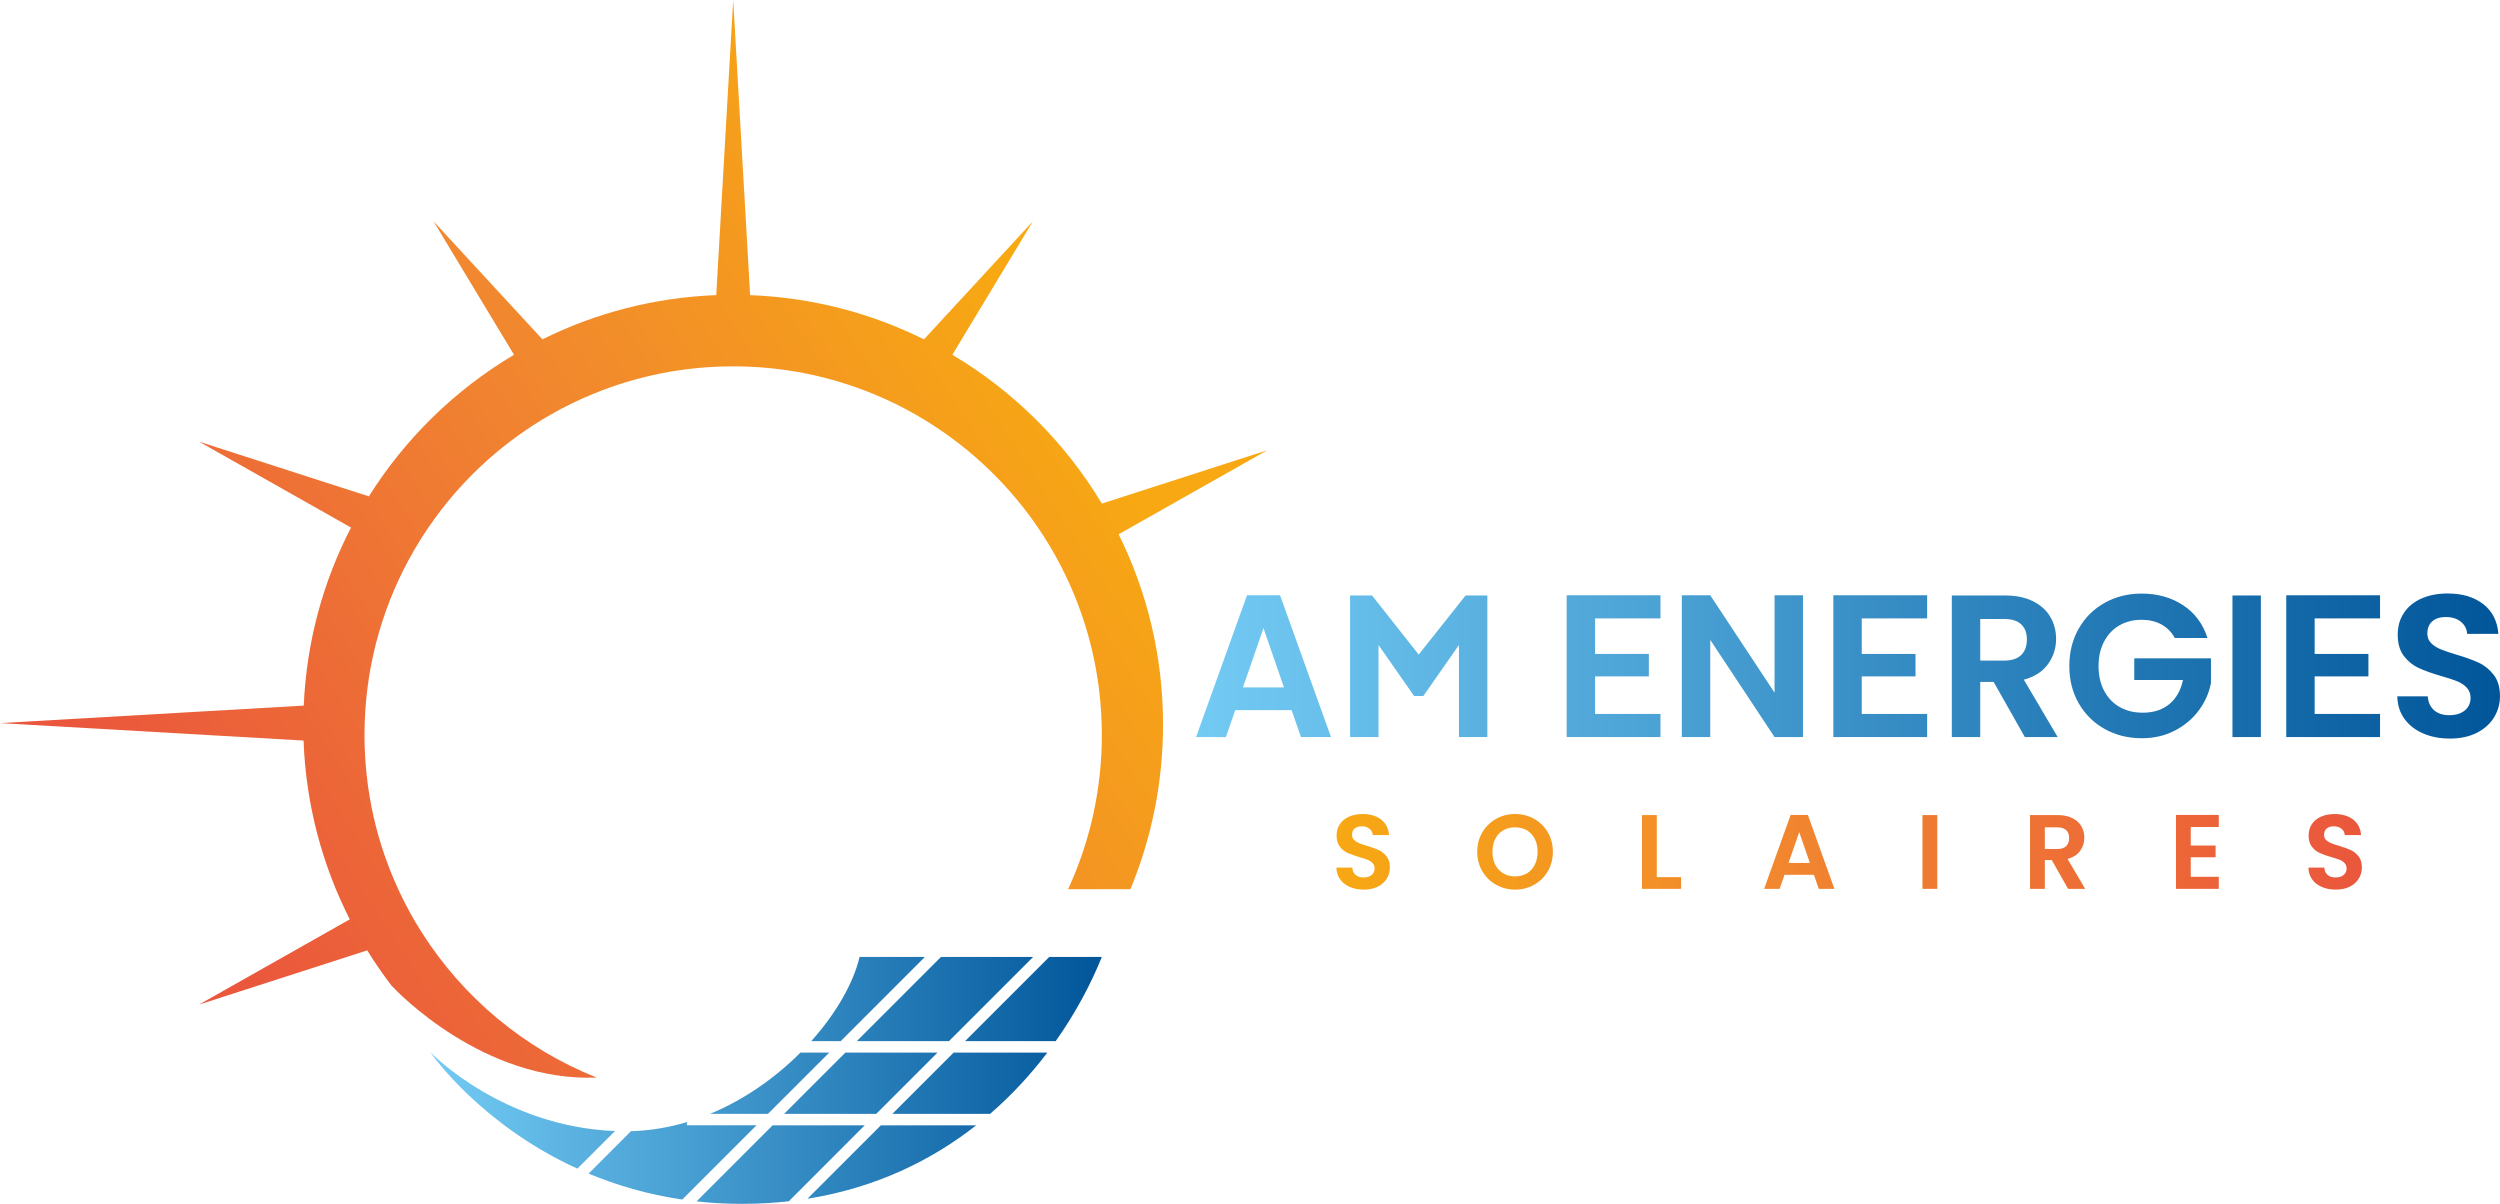 <?xml version="1.0" encoding="UTF-8"?>
<svg id="Calque_2" data-name="Calque 2" xmlns="http://www.w3.org/2000/svg" xmlns:xlink="http://www.w3.org/1999/xlink" viewBox="0 0 1038.34 500">
  <defs>
    <style>
      .cls-1 {
        fill: url(#Dégradé_sans_nom_19);
      }

      .cls-2 {
        fill: url(#Dégradé_sans_nom_38);
      }

      .cls-3 {
        fill: url(#Dégradé_sans_nom_32);
      }

      .cls-4 {
        fill: url(#Dégradé_sans_nom_32-2);
      }
    </style>
    <linearGradient id="Dégradé_sans_nom_32" data-name="Dégradé sans nom 32" x1="178.76" y1="448.73" x2="457.63" y2="448.73" gradientUnits="userSpaceOnUse">
      <stop offset="0" stop-color="#73cbf4"/>
      <stop offset="1" stop-color="#01569a"/>
    </linearGradient>
    <linearGradient id="Dégradé_sans_nom_19" data-name="Dégradé sans nom 19" x1="436.26" y1="152.73" x2="83.68" y2="381.32" gradientUnits="userSpaceOnUse">
      <stop offset="0" stop-color="#f7a813"/>
      <stop offset=".44" stop-color="#f1862f"/>
      <stop offset="1" stop-color="#ea573c"/>
    </linearGradient>
    <linearGradient id="Dégradé_sans_nom_32-2" data-name="Dégradé sans nom 32" x1="496.78" y1="276.6" x2="1038.34" y2="276.6" xlink:href="#Dégradé_sans_nom_32"/>
    <linearGradient id="Dégradé_sans_nom_38" data-name="Dégradé sans nom 38" x1="555.06" y1="353.79" x2="980.99" y2="353.79" gradientUnits="userSpaceOnUse">
      <stop offset="0" stop-color="#f7a813"/>
      <stop offset=".44" stop-color="#f1862f"/>
      <stop offset="1" stop-color="#ea573c"/>
    </linearGradient>
  </defs>
  <path class="cls-3" d="M384.14,397.45l-34.97,34.97h-12.23c10.49-11.7,17.59-24.36,20.08-34.97h27.11ZM390.83,397.45l-34.97,34.97h38.27l34.97-34.97h-38.27ZM435.79,397.45l-34.97,34.97h37.65c8.45-11.94,14.76-24.05,19.16-34.97h-21.84ZM396.08,437.17l-25.47,25.47h40.59c9.19-7.93,17.09-16.62,23.81-25.47h-38.93ZM365.86,467.38l-30.5,30.5c28.44-4.53,51.61-15.98,70.1-30.5h-39.59ZM320.9,467.38l-31.6,31.6c6.01.66,12.27,1.02,18.8,1.02s13.25-.36,19.51-1.07h.02l31.52-31.55h-38.27ZM351.12,437.17l-25.47,25.47h38.27l25.47-25.47h-38.27ZM178.76,437.05c.9,1.31,21.17,30.17,61.05,48.33l15.62-15.62c-46.29-1.8-75.75-31.76-76.67-32.71ZM285.29,467.38v-1.33c-7.43,2.21-15.22,3.56-23.22,3.77l-17.61,17.61c11.47,4.8,24.43,8.66,38.91,10.78l30.84-30.84h-28.91ZM332.46,437.17c-10.25,10.28-23.07,19.47-37.58,25.47h24.07l25.47-25.47h-11.96Z"/>
  <path class="cls-1" d="M526.4,186.99l-68.75,22.17c-15.24-25.4-36.63-46.67-62.1-61.81l33.42-55.4-45.22,49c-21.88-10.87-46.33-17.37-72.19-18.37L304.52,0l-7.04,122.57c-25.87,1-50.31,7.5-72.19,18.37l-45.22-49,33.42,55.4c-24.47,14.53-45.17,34.75-60.29,58.82l-70.55-22.74,63.14,35.7c-11.54,22.31-18.49,47.38-19.63,73.94,0,0,0,0,0,0L0,300.33l126.08,7.25c.97,26.66,7.79,51.82,19.2,74.25l-62.64,35.42,69.88-22.53c3.11,5.03,6.46,9.9,10.04,14.58,0,0,.05.05.12.14,2.3,2.47,38.05,39.97,85.15,38.12-30.08-11.99-55.43-33.21-72.59-60.18-3.49-5.48-6.65-11.2-9.42-17.14-9.26-19.73-14.43-41.76-14.43-64.97,0-26.28,6.62-51.04,18.3-72.64,3.3-6.12,7-11.99,11.09-17.57,12.7-17.4,28.98-32.02,47.78-42.75,5.67-3.28,11.58-6.17,17.68-8.66,17.95-7.41,37.65-11.49,58.28-11.49s40.31,4.08,58.28,11.49c6.1,2.49,12.01,5.39,17.68,8.66,19.8,11.32,36.84,26.97,49.83,45.65,3.87,5.55,7.36,11.37,10.47,17.42,10.78,20.96,16.85,44.7,16.85,69.88,0,22.1-4.68,43.11-13.13,62.1-.28.64-.57,1.31-.9,1.95h25.9c8.74-21.06,13.55-44.13,13.55-68.34,0-28.39-6.62-55.24-18.44-79.07l61.79-34.92Z"/>
  <path class="cls-4" d="M536.47,294.93h-23.43l-3.88,11.21h-12.39l21.15-58.9h13.74l21.15,58.9h-12.47l-3.88-11.21ZM533.27,285.49l-8.51-24.61-8.51,24.61h17.02ZM617.75,247.32v58.82h-11.8v-38.26l-14.79,21.2h-3.83l-14.79-21.2v38.26h-11.8v-58.82h9.12l19.38,24.55,19.47-24.55h9.04ZM662.49,256.84v14.75h22.33v9.35h-22.33v15.59h27.16v9.61h-38.96v-58.9h38.96v9.61h-27.16ZM773.25,256.84v14.75h22.33v9.35h-22.33v15.59h27.16v9.61h-38.96v-58.9h38.96v9.61h-27.16ZM961.36,256.84v14.75h22.33v9.35h-22.33v15.59h27.16v9.61h-38.96v-58.9h38.96v9.61h-27.16ZM748.84,306.14h-11.8l-26.71-40.37v40.37h-11.8v-58.9h11.8l26.71,40.45v-40.45h11.8v58.9ZM841,306.14l-12.98-22.92h-5.56v22.92h-11.8v-58.82h22.08c4.55,0,8.43.8,11.63,2.4,3.2,1.6,5.6,3.76,7.2,6.49s2.4,5.77,2.4,9.14c0,3.88-1.12,7.37-3.37,10.49-2.25,3.12-5.59,5.27-10.03,6.45l14.07,23.85h-13.65ZM822.46,274.37h9.86c3.2,0,5.59-.77,7.16-2.32,1.57-1.54,2.36-3.69,2.36-6.45s-.79-4.79-2.36-6.28c-1.57-1.49-3.96-2.23-7.16-2.23h-9.86v17.28ZM903.29,265.01c-1.35-2.47-3.2-4.35-5.56-5.65-2.36-1.29-5.11-1.94-8.26-1.94-3.48,0-6.57.79-9.27,2.36s-4.8,3.82-6.32,6.74c-1.52,2.92-2.28,6.29-2.28,10.11s.77,7.36,2.32,10.28c1.54,2.92,3.69,5.17,6.45,6.74,2.75,1.57,5.95,2.36,9.61,2.36,4.49,0,8.17-1.19,11.04-3.58s4.75-5.72,5.64-9.99h-20.22v-9.02h31.85v10.28c-.79,4.1-2.47,7.89-5.06,11.38-2.58,3.48-5.91,6.28-9.99,8.38-4.07,2.11-8.64,3.16-13.69,3.16-5.67,0-10.8-1.28-15.38-3.83-4.58-2.56-8.17-6.11-10.79-10.66s-3.92-9.72-3.92-15.51,1.31-10.97,3.92-15.55c2.61-4.58,6.21-8.15,10.79-10.7,4.58-2.56,9.68-3.83,15.3-3.83,6.63,0,12.39,1.62,17.27,4.85,4.89,3.23,8.26,7.77,10.11,13.61h-13.57ZM939.02,247.32v58.82h-11.8v-58.82h11.8ZM1006.44,304.62c-3.29-1.4-5.89-3.43-7.8-6.07s-2.89-5.76-2.95-9.35h12.64c.17,2.42,1.02,4.33,2.57,5.73,1.55,1.4,3.67,2.11,6.36,2.11s4.91-.66,6.49-1.98c1.57-1.32,2.36-3.05,2.36-5.18,0-1.74-.54-3.17-1.6-4.3-1.07-1.12-2.4-2.01-4-2.65-1.6-.65-3.81-1.36-6.62-2.15-3.82-1.12-6.92-2.23-9.31-3.33s-4.44-2.75-6.15-4.97c-1.71-2.22-2.57-5.18-2.57-8.89,0-3.48.87-6.52,2.61-9.1,1.74-2.58,4.18-4.56,7.33-5.94,3.15-1.38,6.74-2.06,10.79-2.06,6.07,0,11,1.47,14.79,4.42,3.79,2.95,5.88,7.06,6.28,12.35h-12.98c-.11-2.02-.97-3.69-2.57-5.01-1.6-1.32-3.72-1.98-6.36-1.98-2.3,0-4.14.59-5.52,1.77-1.38,1.18-2.07,2.89-2.07,5.14,0,1.57.52,2.88,1.56,3.92,1.04,1.04,2.33,1.88,3.88,2.53,1.54.65,3.72,1.39,6.53,2.23,3.82,1.13,6.94,2.25,9.35,3.37,2.42,1.12,4.49,2.81,6.24,5.06,1.74,2.25,2.61,5.2,2.61,8.85,0,3.15-.82,6.07-2.44,8.76-1.63,2.7-4.02,4.84-7.16,6.45-3.15,1.6-6.88,2.4-11.21,2.4-4.1,0-7.79-.7-11.08-2.11Z"/>
  <path class="cls-2" d="M560.66,368.39c-1.71-.73-3.07-1.78-4.06-3.16-.99-1.38-1.51-3-1.54-4.87h6.59c.09,1.26.53,2.25,1.34,2.99.8.73,1.91,1.1,3.31,1.1s2.56-.34,3.38-1.03c.82-.69,1.23-1.59,1.23-2.7,0-.91-.28-1.65-.83-2.24-.56-.59-1.25-1.05-2.09-1.38-.83-.34-1.98-.71-3.45-1.12-1.99-.59-3.61-1.16-4.85-1.74-1.24-.57-2.31-1.43-3.21-2.59s-1.34-2.7-1.34-4.63c0-1.82.45-3.4,1.36-4.74.91-1.35,2.18-2.38,3.82-3.1,1.64-.72,3.51-1.08,5.62-1.08,3.16,0,5.73.77,7.71,2.31,1.98,1.54,3.07,3.68,3.27,6.43h-6.76c-.06-1.05-.51-1.93-1.34-2.61-.83-.69-1.94-1.03-3.31-1.03-1.2,0-2.16.31-2.88.92-.72.61-1.08,1.51-1.08,2.68,0,.82.27,1.5.81,2.04.54.54,1.21.98,2.02,1.32.8.34,1.94.72,3.4,1.16,1.99.59,3.62,1.17,4.88,1.76,1.26.59,2.34,1.46,3.25,2.63.91,1.17,1.36,2.71,1.36,4.61,0,1.64-.42,3.16-1.27,4.57-.85,1.4-2.09,2.53-3.73,3.36-1.64.83-3.59,1.25-5.84,1.25-2.14,0-4.06-.37-5.77-1.1ZM621.37,367.47c-2.4-1.35-4.3-3.21-5.71-5.6-1.4-2.39-2.11-5.09-2.11-8.1s.7-5.67,2.11-8.06c1.41-2.39,3.31-4.25,5.71-5.6,2.4-1.35,5.04-2.02,7.9-2.02s5.54.67,7.93,2.02c2.39,1.35,4.27,3.21,5.67,5.6s2.09,5.07,2.09,8.06-.7,5.72-2.09,8.1-3.29,4.25-5.69,5.6c-2.4,1.35-5.04,2.02-7.9,2.02s-5.51-.67-7.9-2.02ZM634.15,362.75c1.4-.83,2.5-2.03,3.29-3.58s1.18-3.35,1.18-5.4-.39-3.84-1.18-5.38-1.89-2.72-3.29-3.54-3.03-1.23-4.88-1.23-3.48.41-4.9,1.23c-1.42.82-2.53,2-3.32,3.54s-1.18,3.33-1.18,5.38.39,3.85,1.18,5.4,1.9,2.74,3.32,3.58c1.42.83,3.05,1.25,4.9,1.25s3.47-.42,4.88-1.25ZM688.12,364.31h10.1v4.88h-16.25v-30.65h6.15v25.78ZM753.38,363.34h-12.21l-2.02,5.84h-6.45l11.02-30.7h7.16l11.02,30.7h-6.5l-2.02-5.84ZM751.71,358.42l-4.43-12.82-4.43,12.82h8.87ZM804.63,338.53v30.65h-6.15v-30.65h6.15ZM858.95,369.18l-6.76-11.95h-2.9v11.95h-6.15v-30.65h11.51c2.37,0,4.39.42,6.06,1.25s2.92,1.96,3.75,3.38c.83,1.42,1.25,3.01,1.25,4.76,0,2.02-.58,3.84-1.75,5.47-1.17,1.63-2.91,2.74-5.23,3.36l7.33,12.43h-7.11ZM849.29,352.63h5.14c1.67,0,2.91-.4,3.73-1.21.82-.8,1.23-1.92,1.23-3.36s-.41-2.5-1.23-3.27c-.82-.78-2.06-1.16-3.73-1.16h-5.14v9ZM909.9,343.49v7.68h10.32v4.87h-10.32v8.13h11.64v5.01h-17.78v-30.7h17.78v5.01h-11.64ZM964.37,368.39c-1.71-.73-3.07-1.78-4.06-3.16-.99-1.38-1.51-3-1.54-4.87h6.59c.09,1.26.53,2.25,1.34,2.99.8.73,1.91,1.1,3.31,1.1s2.56-.34,3.38-1.03c.82-.69,1.23-1.59,1.23-2.7,0-.91-.28-1.65-.83-2.24-.56-.59-1.25-1.05-2.09-1.38-.83-.34-1.98-.71-3.45-1.12-1.99-.59-3.61-1.16-4.85-1.74-1.24-.57-2.31-1.43-3.21-2.59-.89-1.16-1.34-2.7-1.34-4.63,0-1.82.45-3.4,1.36-4.74.91-1.35,2.18-2.38,3.82-3.1,1.64-.72,3.51-1.08,5.62-1.08,3.16,0,5.73.77,7.71,2.31,1.98,1.54,3.07,3.68,3.27,6.43h-6.76c-.06-1.05-.51-1.93-1.34-2.61-.83-.69-1.94-1.03-3.31-1.03-1.2,0-2.16.31-2.88.92-.72.61-1.08,1.51-1.08,2.68,0,.82.27,1.5.81,2.04.54.54,1.21.98,2.02,1.32.8.34,1.94.72,3.4,1.16,1.99.59,3.62,1.17,4.88,1.76,1.26.59,2.34,1.46,3.25,2.63.91,1.17,1.36,2.71,1.36,4.61,0,1.64-.42,3.16-1.27,4.57-.85,1.4-2.09,2.53-3.73,3.36-1.64.83-3.59,1.25-5.84,1.25-2.14,0-4.06-.37-5.77-1.1Z"/>
</svg>